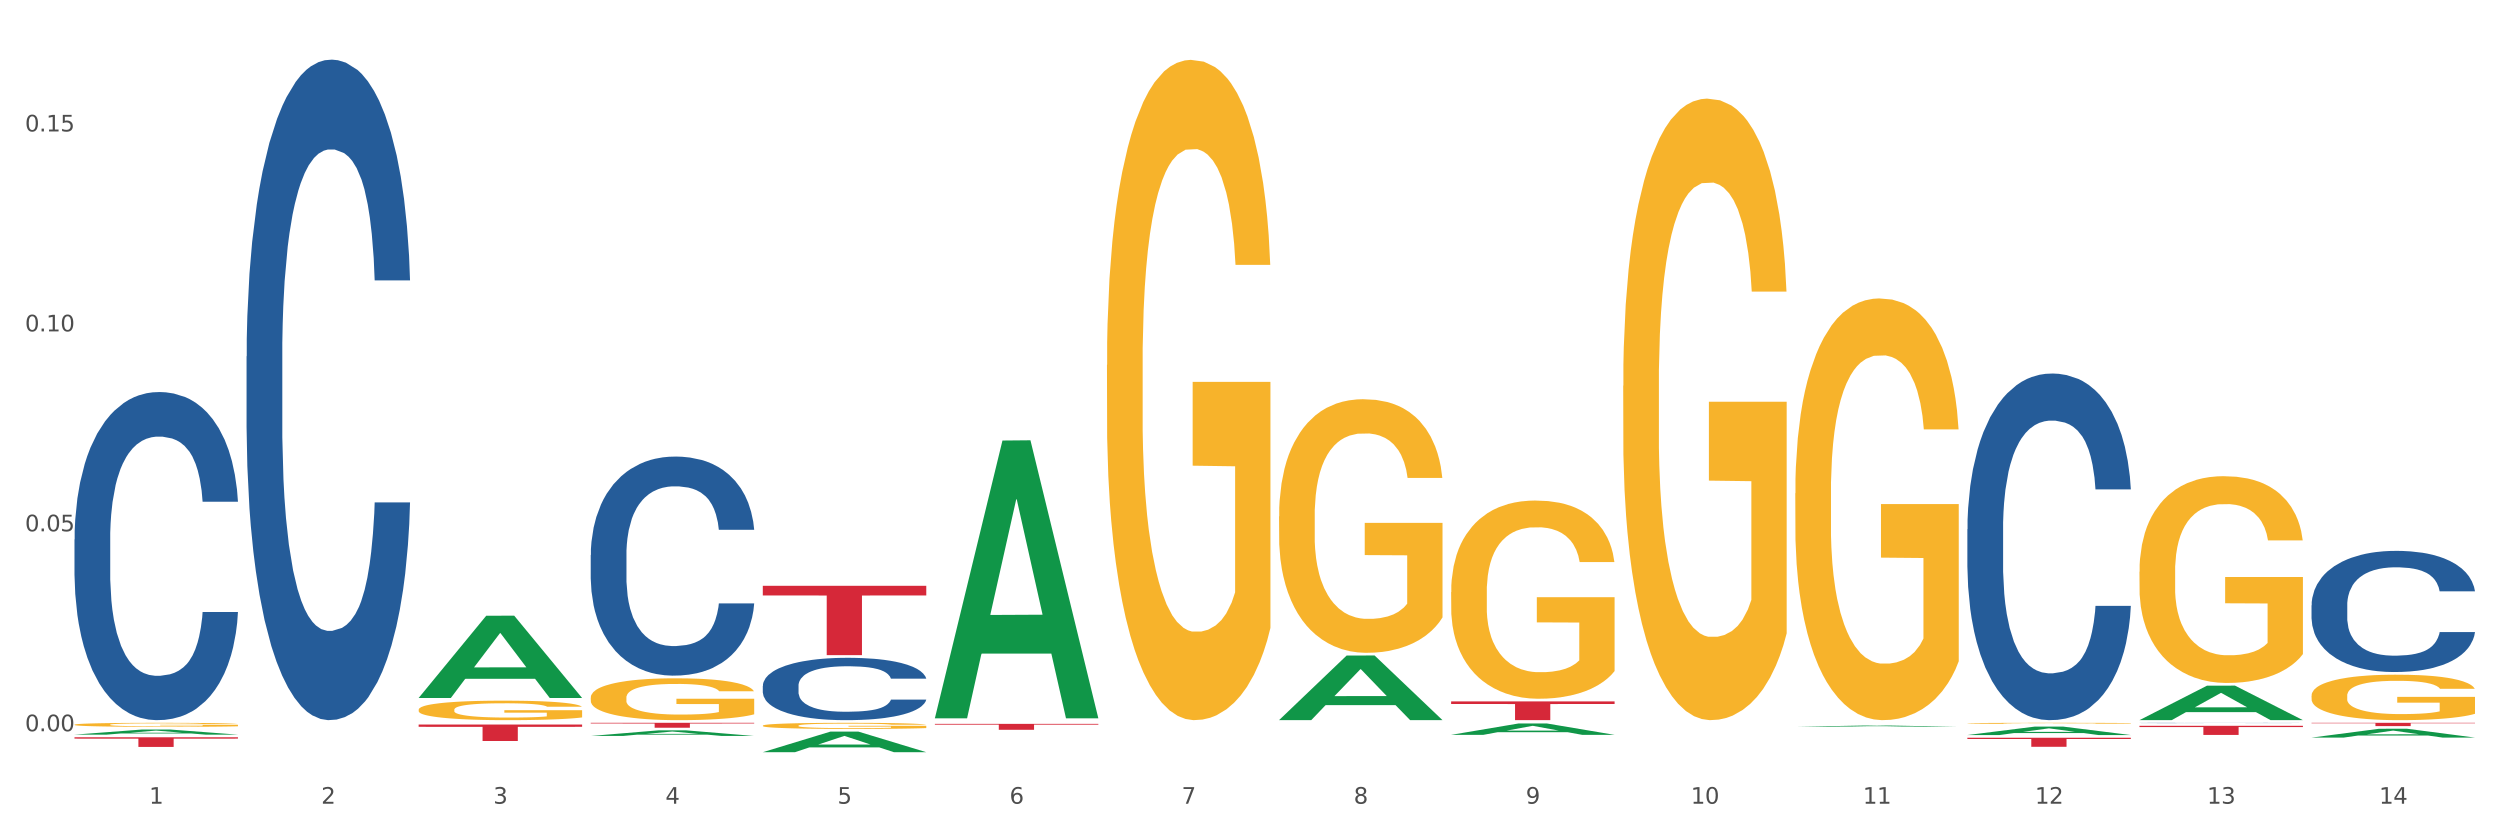 <?xml version="1.0" encoding="utf-8" standalone="no"?>
<!DOCTYPE svg PUBLIC "-//W3C//DTD SVG 1.1//EN"
  "http://www.w3.org/Graphics/SVG/1.1/DTD/svg11.dtd">
<svg xmlns:xlink="http://www.w3.org/1999/xlink" width="1080pt" height="360pt" viewBox="0 0 1080 360" xmlns="http://www.w3.org/2000/svg" version="1.1">
 <rect x="0" y="0" width="1080" height="360" fill="#333333" stroke="none"/>
 <defs>
  <style type="text/css">*{stroke-linejoin: round; stroke-linecap: butt}</style>
 </defs>
 <g id="figure_1">
  <g id="patch_1">
   <path d="M 0 360 
L 1080 360 
L 1080 0 
L 0 0 
z
" style="fill: #ffffff; stroke: #ffffff; stroke-linejoin: miter"/>
  </g>
  <g id="axes_1">
   <g id="matplotlib.axis_1">
    <g id="xtick_1">
     <g id="text_1">
      <!-- 1 -->
      <g style="fill: #4d4d4d" transform="translate(64.432 347.204) scale(0.096 -0.096)">
       <defs>
        <path id="DejaVuSans-31" d="M 794 531 
L 1825 531 
L 1825 4091 
L 703 3866 
L 703 4441 
L 1819 4666 
L 2450 4666 
L 2450 531 
L 3481 531 
L 3481 0 
L 794 0 
L 794 531 
z
" transform="scale(0.016)"/>
       </defs>
       <use xlink:href="#DejaVuSans-31"/>
      </g>
     </g>
    </g>
    <g id="xtick_2">
     <g id="text_2">
      <!-- 2 -->
      <g style="fill: #4d4d4d" transform="translate(138.771 347.204) scale(0.096 -0.096)">
       <defs>
        <path id="DejaVuSans-32" d="M 1228 531 
L 3431 531 
L 3431 0 
L 469 0 
L 469 531 
Q 828 903 1448 1529 
Q 2069 2156 2228 2338 
Q 2531 2678 2651 2914 
Q 2772 3150 2772 3378 
Q 2772 3750 2511 3984 
Q 2250 4219 1831 4219 
Q 1534 4219 1204 4116 
Q 875 4013 500 3803 
L 500 4441 
Q 881 4594 1212 4672 
Q 1544 4750 1819 4750 
Q 2544 4750 2975 4387 
Q 3406 4025 3406 3419 
Q 3406 3131 3298 2873 
Q 3191 2616 2906 2266 
Q 2828 2175 2409 1742 
Q 1991 1309 1228 531 
z
" transform="scale(0.016)"/>
       </defs>
       <use xlink:href="#DejaVuSans-32"/>
      </g>
     </g>
    </g>
    <g id="xtick_3">
     <g id="text_3">
      <!-- 3 -->
      <g style="fill: #4d4d4d" transform="translate(213.109 347.204) scale(0.096 -0.096)">
       <defs>
        <path id="DejaVuSans-33" d="M 2597 2516 
Q 3050 2419 3304 2112 
Q 3559 1806 3559 1356 
Q 3559 666 3084 287 
Q 2609 -91 1734 -91 
Q 1441 -91 1130 -33 
Q 819 25 488 141 
L 488 750 
Q 750 597 1062 519 
Q 1375 441 1716 441 
Q 2309 441 2620 675 
Q 2931 909 2931 1356 
Q 2931 1769 2642 2001 
Q 2353 2234 1838 2234 
L 1294 2234 
L 1294 2753 
L 1863 2753 
Q 2328 2753 2575 2939 
Q 2822 3125 2822 3475 
Q 2822 3834 2567 4026 
Q 2313 4219 1838 4219 
Q 1578 4219 1281 4162 
Q 984 4106 628 3988 
L 628 4550 
Q 988 4650 1302 4700 
Q 1616 4750 1894 4750 
Q 2613 4750 3031 4423 
Q 3450 4097 3450 3541 
Q 3450 3153 3228 2886 
Q 3006 2619 2597 2516 
z
" transform="scale(0.016)"/>
       </defs>
       <use xlink:href="#DejaVuSans-33"/>
      </g>
     </g>
    </g>
    <g id="xtick_4">
     <g id="text_4">
      <!-- 4 -->
      <g style="fill: #4d4d4d" transform="translate(287.448 347.204) scale(0.096 -0.096)">
       <defs>
        <path id="DejaVuSans-34" d="M 2419 4116 
L 825 1625 
L 2419 1625 
L 2419 4116 
z
M 2253 4666 
L 3047 4666 
L 3047 1625 
L 3713 1625 
L 3713 1100 
L 3047 1100 
L 3047 0 
L 2419 0 
L 2419 1100 
L 313 1100 
L 313 1709 
L 2253 4666 
z
" transform="scale(0.016)"/>
       </defs>
       <use xlink:href="#DejaVuSans-34"/>
      </g>
     </g>
    </g>
    <g id="xtick_5">
     <g id="text_5">
      <!-- 5 -->
      <g style="fill: #4d4d4d" transform="translate(361.787 347.204) scale(0.096 -0.096)">
       <defs>
        <path id="DejaVuSans-35" d="M 691 4666 
L 3169 4666 
L 3169 4134 
L 1269 4134 
L 1269 2991 
Q 1406 3038 1543 3061 
Q 1681 3084 1819 3084 
Q 2600 3084 3056 2656 
Q 3513 2228 3513 1497 
Q 3513 744 3044 326 
Q 2575 -91 1722 -91 
Q 1428 -91 1123 -41 
Q 819 9 494 109 
L 494 744 
Q 775 591 1075 516 
Q 1375 441 1709 441 
Q 2250 441 2565 725 
Q 2881 1009 2881 1497 
Q 2881 1984 2565 2268 
Q 2250 2553 1709 2553 
Q 1456 2553 1204 2497 
Q 953 2441 691 2322 
L 691 4666 
z
" transform="scale(0.016)"/>
       </defs>
       <use xlink:href="#DejaVuSans-35"/>
      </g>
     </g>
    </g>
    <g id="xtick_6">
     <g id="text_6">
      <!-- 6 -->
      <g style="fill: #4d4d4d" transform="translate(436.125 347.204) scale(0.096 -0.096)">
       <defs>
        <path id="DejaVuSans-36" d="M 2113 2584 
Q 1688 2584 1439 2293 
Q 1191 2003 1191 1497 
Q 1191 994 1439 701 
Q 1688 409 2113 409 
Q 2538 409 2786 701 
Q 3034 994 3034 1497 
Q 3034 2003 2786 2293 
Q 2538 2584 2113 2584 
z
M 3366 4563 
L 3366 3988 
Q 3128 4100 2886 4159 
Q 2644 4219 2406 4219 
Q 1781 4219 1451 3797 
Q 1122 3375 1075 2522 
Q 1259 2794 1537 2939 
Q 1816 3084 2150 3084 
Q 2853 3084 3261 2657 
Q 3669 2231 3669 1497 
Q 3669 778 3244 343 
Q 2819 -91 2113 -91 
Q 1303 -91 875 529 
Q 447 1150 447 2328 
Q 447 3434 972 4092 
Q 1497 4750 2381 4750 
Q 2619 4750 2861 4703 
Q 3103 4656 3366 4563 
z
" transform="scale(0.016)"/>
       </defs>
       <use xlink:href="#DejaVuSans-36"/>
      </g>
     </g>
    </g>
    <g id="xtick_7">
     <g id="text_7">
      <!-- 7 -->
      <g style="fill: #4d4d4d" transform="translate(510.464 347.204) scale(0.096 -0.096)">
       <defs>
        <path id="DejaVuSans-37" d="M 525 4666 
L 3525 4666 
L 3525 4397 
L 1831 0 
L 1172 0 
L 2766 4134 
L 525 4134 
L 525 4666 
z
" transform="scale(0.016)"/>
       </defs>
       <use xlink:href="#DejaVuSans-37"/>
      </g>
     </g>
    </g>
    <g id="xtick_8">
     <g id="text_8">
      <!-- 8 -->
      <g style="fill: #4d4d4d" transform="translate(584.803 347.204) scale(0.096 -0.096)">
       <defs>
        <path id="DejaVuSans-38" d="M 2034 2216 
Q 1584 2216 1326 1975 
Q 1069 1734 1069 1313 
Q 1069 891 1326 650 
Q 1584 409 2034 409 
Q 2484 409 2743 651 
Q 3003 894 3003 1313 
Q 3003 1734 2745 1975 
Q 2488 2216 2034 2216 
z
M 1403 2484 
Q 997 2584 770 2862 
Q 544 3141 544 3541 
Q 544 4100 942 4425 
Q 1341 4750 2034 4750 
Q 2731 4750 3128 4425 
Q 3525 4100 3525 3541 
Q 3525 3141 3298 2862 
Q 3072 2584 2669 2484 
Q 3125 2378 3379 2068 
Q 3634 1759 3634 1313 
Q 3634 634 3220 271 
Q 2806 -91 2034 -91 
Q 1263 -91 848 271 
Q 434 634 434 1313 
Q 434 1759 690 2068 
Q 947 2378 1403 2484 
z
M 1172 3481 
Q 1172 3119 1398 2916 
Q 1625 2713 2034 2713 
Q 2441 2713 2670 2916 
Q 2900 3119 2900 3481 
Q 2900 3844 2670 4047 
Q 2441 4250 2034 4250 
Q 1625 4250 1398 4047 
Q 1172 3844 1172 3481 
z
" transform="scale(0.016)"/>
       </defs>
       <use xlink:href="#DejaVuSans-38"/>
      </g>
     </g>
    </g>
    <g id="xtick_9">
     <g id="text_9">
      <!-- 9 -->
      <g style="fill: #4d4d4d" transform="translate(659.142 347.204) scale(0.096 -0.096)">
       <defs>
        <path id="DejaVuSans-39" d="M 703 97 
L 703 672 
Q 941 559 1184 500 
Q 1428 441 1663 441 
Q 2288 441 2617 861 
Q 2947 1281 2994 2138 
Q 2813 1869 2534 1725 
Q 2256 1581 1919 1581 
Q 1219 1581 811 2004 
Q 403 2428 403 3163 
Q 403 3881 828 4315 
Q 1253 4750 1959 4750 
Q 2769 4750 3195 4129 
Q 3622 3509 3622 2328 
Q 3622 1225 3098 567 
Q 2575 -91 1691 -91 
Q 1453 -91 1209 -44 
Q 966 3 703 97 
z
M 1959 2075 
Q 2384 2075 2632 2365 
Q 2881 2656 2881 3163 
Q 2881 3666 2632 3958 
Q 2384 4250 1959 4250 
Q 1534 4250 1286 3958 
Q 1038 3666 1038 3163 
Q 1038 2656 1286 2365 
Q 1534 2075 1959 2075 
z
" transform="scale(0.016)"/>
       </defs>
       <use xlink:href="#DejaVuSans-39"/>
      </g>
     </g>
    </g>
    <g id="xtick_10">
     <g id="text_10">
      <!-- 10 -->
      <g style="fill: #4d4d4d" transform="translate(730.426 347.204) scale(0.096 -0.096)">
       <defs>
        <path id="DejaVuSans-30" d="M 2034 4250 
Q 1547 4250 1301 3770 
Q 1056 3291 1056 2328 
Q 1056 1369 1301 889 
Q 1547 409 2034 409 
Q 2525 409 2770 889 
Q 3016 1369 3016 2328 
Q 3016 3291 2770 3770 
Q 2525 4250 2034 4250 
z
M 2034 4750 
Q 2819 4750 3233 4129 
Q 3647 3509 3647 2328 
Q 3647 1150 3233 529 
Q 2819 -91 2034 -91 
Q 1250 -91 836 529 
Q 422 1150 422 2328 
Q 422 3509 836 4129 
Q 1250 4750 2034 4750 
z
" transform="scale(0.016)"/>
       </defs>
       <use xlink:href="#DejaVuSans-31"/>
       <use xlink:href="#DejaVuSans-30" transform="translate(63.623 0)"/>
      </g>
     </g>
    </g>
    <g id="xtick_11">
     <g id="text_11">
      <!-- 11 -->
      <g style="fill: #4d4d4d" transform="translate(804.765 347.204) scale(0.096 -0.096)">
       <use xlink:href="#DejaVuSans-31"/>
       <use xlink:href="#DejaVuSans-31" transform="translate(63.623 0)"/>
      </g>
     </g>
    </g>
    <g id="xtick_12">
     <g id="text_12">
      <!-- 12 -->
      <g style="fill: #4d4d4d" transform="translate(879.104 347.204) scale(0.096 -0.096)">
       <use xlink:href="#DejaVuSans-31"/>
       <use xlink:href="#DejaVuSans-32" transform="translate(63.623 0)"/>
      </g>
     </g>
    </g>
    <g id="xtick_13">
     <g id="text_13">
      <!-- 13 -->
      <g style="fill: #4d4d4d" transform="translate(953.442 347.204) scale(0.096 -0.096)">
       <use xlink:href="#DejaVuSans-31"/>
       <use xlink:href="#DejaVuSans-33" transform="translate(63.623 0)"/>
      </g>
     </g>
    </g>
    <g id="xtick_14">
     <g id="text_14">
      <!-- 14 -->
      <g style="fill: #4d4d4d" transform="translate(1027.781 347.204) scale(0.096 -0.096)">
       <use xlink:href="#DejaVuSans-31"/>
       <use xlink:href="#DejaVuSans-34" transform="translate(63.623 0)"/>
      </g>
     </g>
    </g>
    <g id="xtick_15"/>
    <g id="xtick_16"/>
    <g id="xtick_17"/>
    <g id="xtick_18"/>
    <g id="xtick_19"/>
    <g id="xtick_20"/>
    <g id="xtick_21"/>
    <g id="xtick_22"/>
    <g id="xtick_23"/>
    <g id="xtick_24"/>
    <g id="xtick_25"/>
    <g id="xtick_26"/>
    <g id="xtick_27"/>
   </g>
   <g id="matplotlib.axis_2">
    <g id="ytick_1">
     <g id="text_15">
      <!-- 0.00 -->
      <g style="fill: #4d4d4d" transform="translate(10.8 315.905) scale(0.096 -0.096)">
       <defs>
        <path id="DejaVuSans-2e" d="M 684 794 
L 1344 794 
L 1344 0 
L 684 0 
L 684 794 
z
" transform="scale(0.016)"/>
       </defs>
       <use xlink:href="#DejaVuSans-30"/>
       <use xlink:href="#DejaVuSans-2e" transform="translate(63.623 0)"/>
       <use xlink:href="#DejaVuSans-30" transform="translate(95.41 0)"/>
       <use xlink:href="#DejaVuSans-30" transform="translate(159.033 0)"/>
      </g>
     </g>
    </g>
    <g id="ytick_2">
     <g id="text_16">
      <!-- 0.05 -->
      <g style="fill: #4d4d4d" transform="translate(10.8 229.532) scale(0.096 -0.096)">
       <use xlink:href="#DejaVuSans-30"/>
       <use xlink:href="#DejaVuSans-2e" transform="translate(63.623 0)"/>
       <use xlink:href="#DejaVuSans-30" transform="translate(95.41 0)"/>
       <use xlink:href="#DejaVuSans-35" transform="translate(159.033 0)"/>
      </g>
     </g>
    </g>
    <g id="ytick_3">
     <g id="text_17">
      <!-- 0.10 -->
      <g style="fill: #4d4d4d" transform="translate(10.8 143.16) scale(0.096 -0.096)">
       <use xlink:href="#DejaVuSans-30"/>
       <use xlink:href="#DejaVuSans-2e" transform="translate(63.623 0)"/>
       <use xlink:href="#DejaVuSans-31" transform="translate(95.41 0)"/>
       <use xlink:href="#DejaVuSans-30" transform="translate(159.033 0)"/>
      </g>
     </g>
    </g>
    <g id="ytick_4">
     <g id="text_18">
      <!-- 0.15 -->
      <g style="fill: #4d4d4d" transform="translate(10.8 56.788) scale(0.096 -0.096)">
       <use xlink:href="#DejaVuSans-30"/>
       <use xlink:href="#DejaVuSans-2e" transform="translate(63.623 0)"/>
       <use xlink:href="#DejaVuSans-31" transform="translate(95.41 0)"/>
       <use xlink:href="#DejaVuSans-35" transform="translate(159.033 0)"/>
      </g>
     </g>
    </g>
    <g id="ytick_5"/>
    <g id="ytick_6"/>
    <g id="ytick_7"/>
   </g>
   <g id="PolyCollection_1">
    <path d="M 32.175 317.362 
L 32.248 317.36 
L 61.37 315.152 
L 73.456 315.149 
L 102.797 317.367 
L 88.818 317.367 
L 82.484 316.85 
L 52.415 316.85 
L 52.197 316.859 
L 46.081 317.367 
L 32.175 317.367 
L 32.175 317.362 
L 56.201 316.542 
L 78.698 316.54 
L 67.559 315.622 
L 67.413 315.618 
L 67.267 315.624 
L 56.128 316.54 
L 56.201 316.542 
L 32.175 317.362 
z
" clip-path="url(#p8a2b828018)" style="fill: #109648"/>
    <path d="M 849.901 318.687 
L 920.523 318.687 
L 920.523 319.234 
L 892.742 319.238 
L 892.742 322.627 
L 877.514 322.627 
L 877.514 319.238 
L 849.901 319.234 
L 849.901 318.69 
L 849.901 318.687 
z
" clip-path="url(#p8a2b828018)" style="fill: #d62839"/>
    <path d="M 626.885 303.01 
L 697.506 303.01 
L 697.506 304.136 
L 669.726 304.143 
L 669.726 311.111 
L 654.497 311.111 
L 654.497 304.143 
L 626.885 304.136 
L 626.885 303.018 
L 626.885 303.01 
z
" clip-path="url(#p8a2b828018)" style="fill: #d62839"/>
    <path d="M 403.869 312.706 
L 474.49 312.706 
L 474.49 313.065 
L 446.71 313.067 
L 446.71 315.284 
L 431.481 315.284 
L 431.481 313.067 
L 403.869 313.065 
L 403.869 312.709 
L 403.869 312.706 
z
" clip-path="url(#p8a2b828018)" style="fill: #d62839"/>
    <path d="M 329.53 253.068 
L 400.152 253.068 
L 400.152 257.232 
L 372.371 257.26 
L 372.371 283.027 
L 357.143 283.027 
L 357.143 257.26 
L 329.53 257.232 
L 329.53 253.096 
L 329.53 253.068 
z
" clip-path="url(#p8a2b828018)" style="fill: #d62839"/>
    <path d="M 255.191 312.257 
L 325.813 312.257 
L 325.813 312.551 
L 298.033 312.553 
L 298.033 314.368 
L 282.804 314.368 
L 282.804 312.553 
L 255.191 312.551 
L 255.191 312.259 
L 255.191 312.257 
z
" clip-path="url(#p8a2b828018)" style="fill: #d62839"/>
    <path d="M 180.852 306.579 
L 180.936 306.571 
L 180.936 306.294 
L 181.103 306.055 
L 181.936 305.478 
L 183.187 305.001 
L 184.104 304.747 
L 185.021 304.539 
L 186.105 304.331 
L 187.439 304.116 
L 189.857 303.8 
L 191.358 303.639 
L 193.192 303.469 
L 196.528 303.223 
L 198.946 303.085 
L 201.447 302.969 
L 205.533 302.831 
L 208.201 302.769 
L 211.036 302.723 
L 214.454 302.692 
L 217.039 302.684 
L 222.709 302.708 
L 227.545 302.777 
L 229.879 302.831 
L 232.881 302.923 
L 234.465 302.985 
L 237.05 303.108 
L 239.718 303.269 
L 241.552 303.408 
L 244.304 303.67 
L 246.388 303.931 
L 248.306 304.254 
L 249.306 304.478 
L 250.057 304.685 
L 250.724 304.924 
L 251.391 305.301 
L 236.383 305.301 
L 235.799 305.032 
L 234.882 304.778 
L 233.548 304.531 
L 232.38 304.378 
L 230.379 304.185 
L 228.545 304.062 
L 226.627 303.97 
L 224.293 303.893 
L 222.458 303.854 
L 219.874 303.823 
L 214.788 303.831 
L 211.369 303.893 
L 209.034 303.97 
L 207.534 304.039 
L 206.2 304.116 
L 204.699 304.224 
L 202.948 304.385 
L 201.697 304.531 
L 200.446 304.716 
L 199.446 304.901 
L 198.529 305.116 
L 197.778 305.347 
L 197.195 305.586 
L 196.694 305.878 
L 196.277 306.363 
L 196.277 307.417 
L 196.444 307.656 
L 196.861 307.971 
L 197.361 308.21 
L 198.195 308.495 
L 198.946 308.687 
L 200.363 308.964 
L 201.947 309.195 
L 203.198 309.341 
L 204.449 309.464 
L 206.616 309.634 
L 209.034 309.772 
L 211.119 309.857 
L 213.954 309.934 
L 215.871 309.965 
L 217.539 309.98 
L 221.625 309.98 
L 224.543 309.957 
L 227.795 309.903 
L 230.296 309.834 
L 232.38 309.749 
L 234.715 309.611 
L 236.216 309.48 
L 236.216 307.871 
L 217.873 307.864 
L 217.873 306.794 
L 251.474 306.794 
L 251.474 309.934 
L 250.057 310.095 
L 248.473 310.242 
L 246.805 310.373 
L 244.304 310.534 
L 241.302 310.688 
L 238.634 310.796 
L 235.799 310.888 
L 232.464 310.973 
L 228.128 311.05 
L 225.46 311.081 
L 222.125 311.104 
L 218.206 311.111 
L 214.788 311.096 
L 211.452 311.057 
L 207.951 310.988 
L 204.532 310.888 
L 201.947 310.788 
L 199.362 310.665 
L 196.611 310.503 
L 194.443 310.349 
L 192.776 310.211 
L 190.941 310.034 
L 188.94 309.803 
L 187.439 309.595 
L 186.105 309.38 
L 184.688 309.103 
L 183.687 308.864 
L 182.687 308.564 
L 182.103 308.341 
L 181.436 307.995 
L 180.936 307.51 
L 180.852 306.579 
z
" clip-path="url(#p8a2b828018)" style="fill: #f7b32b"/>
    <path d="M 32.175 318.513 
L 102.797 318.513 
L 102.797 319.09 
L 75.017 319.094 
L 75.017 322.668 
L 59.788 322.668 
L 59.788 319.094 
L 32.175 319.09 
L 32.175 318.516 
L 32.175 318.513 
z
" clip-path="url(#p8a2b828018)" style="fill: #d62839"/>
    <path d="M 32.175 233.049 
L 32.258 232.92 
L 32.258 229.295 
L 32.509 224.375 
L 33.427 215.314 
L 34.596 208.452 
L 36.599 200.426 
L 37.684 197.06 
L 39.104 193.306 
L 42.025 187.221 
L 45.364 182.043 
L 47.702 179.195 
L 49.455 177.383 
L 53.378 174.146 
L 55.632 172.722 
L 57.969 171.557 
L 59.973 170.78 
L 63.312 169.874 
L 65.983 169.486 
L 69.072 169.356 
L 71.66 169.486 
L 75.082 170.004 
L 80.091 171.557 
L 82.011 172.463 
L 84.599 174.017 
L 87.27 176.088 
L 89.44 178.159 
L 91.945 181.137 
L 94.533 185.021 
L 97.037 189.94 
L 98.79 194.471 
L 100.209 199.261 
L 101.461 205.086 
L 102.379 211.43 
L 102.797 216.738 
L 87.52 216.738 
L 87.103 211.948 
L 86.268 206.769 
L 85.434 203.274 
L 84.515 200.426 
L 83.096 197.19 
L 81.844 195.118 
L 79.757 192.659 
L 77.837 191.105 
L 76.251 190.199 
L 74.331 189.422 
L 70.241 188.645 
L 67.319 188.645 
L 65.482 188.904 
L 63.229 189.552 
L 61.309 190.458 
L 59.055 192.011 
L 57.302 193.694 
L 55.549 195.895 
L 54.547 197.449 
L 53.044 200.297 
L 52.043 202.627 
L 50.707 206.64 
L 49.956 209.488 
L 48.62 216.867 
L 48.036 222.304 
L 47.785 226.058 
L 47.618 230.201 
L 47.618 250.396 
L 48.119 259.458 
L 48.537 263.342 
L 49.204 267.743 
L 50.457 273.439 
L 52.293 279.006 
L 54.213 283.019 
L 55.799 285.479 
L 57.302 287.291 
L 58.804 288.715 
L 60.641 290.01 
L 62.143 290.787 
L 64.397 291.563 
L 67.069 291.952 
L 69.155 291.952 
L 73.413 291.304 
L 75.333 290.657 
L 77.169 289.751 
L 79.173 288.327 
L 80.759 286.774 
L 81.677 285.608 
L 83.18 283.149 
L 84.348 280.56 
L 85.35 277.582 
L 86.018 274.993 
L 86.769 271.109 
L 87.353 266.708 
L 87.52 264.378 
L 102.797 264.378 
L 102.463 269.038 
L 101.879 273.569 
L 100.71 279.653 
L 99.792 283.149 
L 98.372 287.421 
L 96.87 291.046 
L 94.783 295.059 
L 92.863 298.036 
L 90.86 300.625 
L 88.689 302.956 
L 84.766 306.192 
L 83.347 307.098 
L 80.341 308.652 
L 78.004 309.558 
L 74.581 310.464 
L 71.075 310.982 
L 67.402 311.111 
L 64.147 310.852 
L 60.557 310.076 
L 58.303 309.299 
L 55.799 308.134 
L 52.877 306.321 
L 50.123 304.121 
L 47.535 301.532 
L 45.114 298.554 
L 42.86 295.188 
L 39.938 289.622 
L 37.768 284.184 
L 36.182 279.136 
L 35.097 274.864 
L 34.011 269.426 
L 33.427 265.672 
L 32.509 256.61 
L 32.175 248.195 
L 32.175 233.049 
z
" clip-path="url(#p8a2b828018)" style="fill: #255c99"/>
    <path d="M 106.514 153.972 
L 106.597 153.712 
L 106.597 146.415 
L 106.848 136.512 
L 107.766 118.271 
L 108.935 104.459 
L 110.938 88.302 
L 112.023 81.527 
L 113.442 73.97 
L 116.364 61.722 
L 119.703 51.298 
L 122.04 45.565 
L 123.794 41.916 
L 127.717 35.402 
L 129.971 32.535 
L 132.308 30.19 
L 134.312 28.626 
L 137.651 26.802 
L 140.322 26.02 
L 143.411 25.759 
L 145.998 26.02 
L 149.421 27.062 
L 154.43 30.19 
L 156.35 32.014 
L 158.937 35.141 
L 161.609 39.31 
L 163.779 43.48 
L 166.283 49.474 
L 168.871 57.292 
L 171.376 67.194 
L 173.129 76.315 
L 174.548 85.957 
L 175.8 97.684 
L 176.718 110.453 
L 177.135 121.137 
L 161.859 121.137 
L 161.442 111.495 
L 160.607 101.072 
L 159.772 94.035 
L 158.854 88.302 
L 157.435 81.787 
L 156.183 77.618 
L 154.096 72.667 
L 152.176 69.54 
L 150.59 67.715 
L 148.67 66.152 
L 144.579 64.588 
L 141.658 64.588 
L 139.821 65.109 
L 137.567 66.412 
L 135.647 68.237 
L 133.393 71.364 
L 131.64 74.751 
L 129.887 79.182 
L 128.886 82.309 
L 127.383 88.042 
L 126.381 92.732 
L 125.046 100.811 
L 124.294 106.544 
L 122.959 121.398 
L 122.374 132.343 
L 122.124 139.9 
L 121.957 148.239 
L 121.957 188.892 
L 122.458 207.134 
L 122.875 214.952 
L 123.543 223.812 
L 124.795 235.278 
L 126.632 246.484 
L 128.552 254.562 
L 130.138 259.513 
L 131.64 263.162 
L 133.143 266.028 
L 134.979 268.634 
L 136.482 270.198 
L 138.736 271.761 
L 141.407 272.543 
L 143.494 272.543 
L 147.751 271.24 
L 149.671 269.937 
L 151.508 268.113 
L 153.511 265.247 
L 155.097 262.119 
L 156.016 259.774 
L 157.518 254.823 
L 158.687 249.611 
L 159.689 243.617 
L 160.357 238.405 
L 161.108 230.587 
L 161.692 221.727 
L 161.859 217.036 
L 177.135 217.036 
L 176.802 226.418 
L 176.217 235.539 
L 175.049 247.787 
L 174.13 254.823 
L 172.711 263.422 
L 171.209 270.719 
L 169.122 278.798 
L 167.202 284.791 
L 165.198 290.003 
L 163.028 294.694 
L 159.104 301.209 
L 157.685 303.033 
L 154.68 306.16 
L 152.343 307.984 
L 148.92 309.808 
L 145.414 310.851 
L 141.741 311.111 
L 138.486 310.59 
L 134.896 309.027 
L 132.642 307.463 
L 130.138 305.118 
L 127.216 301.469 
L 124.461 297.039 
L 121.874 291.827 
L 119.453 285.834 
L 117.199 279.058 
L 114.277 267.853 
L 112.107 256.908 
L 110.521 246.744 
L 109.435 238.145 
L 108.35 227.2 
L 107.766 219.642 
L 106.848 201.401 
L 106.514 184.462 
L 106.514 153.972 
z
" clip-path="url(#p8a2b828018)" style="fill: #255c99"/>
    <path d="M 255.191 239.759 
L 255.275 239.672 
L 255.275 237.252 
L 255.525 233.968 
L 256.443 227.917 
L 257.612 223.336 
L 259.615 217.977 
L 260.701 215.73 
L 262.12 213.223 
L 265.041 209.16 
L 268.381 205.703 
L 270.718 203.801 
L 272.471 202.591 
L 276.394 200.43 
L 278.648 199.48 
L 280.986 198.702 
L 282.989 198.183 
L 286.328 197.578 
L 288.999 197.319 
L 292.088 197.232 
L 294.676 197.319 
L 298.098 197.664 
L 303.107 198.702 
L 305.027 199.307 
L 307.615 200.344 
L 310.286 201.727 
L 312.457 203.11 
L 314.961 205.098 
L 317.549 207.691 
L 320.053 210.976 
L 321.806 214.001 
L 323.225 217.199 
L 324.477 221.089 
L 325.396 225.324 
L 325.813 228.868 
L 310.537 228.868 
L 310.119 225.67 
L 309.284 222.212 
L 308.45 219.878 
L 307.531 217.977 
L 306.112 215.816 
L 304.86 214.433 
L 302.773 212.791 
L 300.853 211.754 
L 299.267 211.148 
L 297.347 210.63 
L 293.257 210.111 
L 290.335 210.111 
L 288.499 210.284 
L 286.245 210.716 
L 284.325 211.321 
L 282.071 212.359 
L 280.318 213.482 
L 278.565 214.952 
L 277.563 215.989 
L 276.06 217.89 
L 275.059 219.446 
L 273.723 222.126 
L 272.972 224.027 
L 271.636 228.954 
L 271.052 232.585 
L 270.801 235.091 
L 270.634 237.857 
L 270.634 251.341 
L 271.135 257.392 
L 271.553 259.985 
L 272.22 262.924 
L 273.473 266.727 
L 275.309 270.443 
L 277.229 273.123 
L 278.815 274.765 
L 280.318 275.975 
L 281.82 276.926 
L 283.657 277.791 
L 285.159 278.309 
L 287.413 278.828 
L 290.085 279.087 
L 292.172 279.087 
L 296.429 278.655 
L 298.349 278.223 
L 300.185 277.618 
L 302.189 276.667 
L 303.775 275.63 
L 304.693 274.852 
L 306.196 273.209 
L 307.364 271.481 
L 308.366 269.493 
L 309.034 267.764 
L 309.785 265.171 
L 310.37 262.232 
L 310.537 260.676 
L 325.813 260.676 
L 325.479 263.788 
L 324.895 266.813 
L 323.726 270.876 
L 322.808 273.209 
L 321.389 276.062 
L 319.886 278.482 
L 317.799 281.162 
L 315.879 283.15 
L 313.876 284.878 
L 311.705 286.434 
L 307.782 288.595 
L 306.363 289.2 
L 303.358 290.237 
L 301.02 290.842 
L 297.598 291.447 
L 294.092 291.793 
L 290.419 291.88 
L 287.163 291.707 
L 283.573 291.188 
L 281.32 290.669 
L 278.815 289.892 
L 275.893 288.681 
L 273.139 287.212 
L 270.551 285.483 
L 268.13 283.495 
L 265.876 281.248 
L 262.955 277.531 
L 260.784 273.901 
L 259.198 270.53 
L 258.113 267.678 
L 257.028 264.047 
L 256.443 261.541 
L 255.525 255.49 
L 255.191 249.872 
L 255.191 239.759 
z
" clip-path="url(#p8a2b828018)" style="fill: #255c99"/>
    <path d="M 329.53 296.277 
L 329.613 296.252 
L 329.613 295.563 
L 329.864 294.628 
L 330.782 292.906 
L 331.951 291.602 
L 333.954 290.077 
L 335.039 289.437 
L 336.458 288.724 
L 339.38 287.568 
L 342.719 286.583 
L 345.057 286.042 
L 346.81 285.698 
L 350.733 285.083 
L 352.987 284.812 
L 355.324 284.591 
L 357.328 284.443 
L 360.667 284.271 
L 363.338 284.197 
L 366.427 284.173 
L 369.015 284.197 
L 372.437 284.296 
L 377.446 284.591 
L 379.366 284.763 
L 381.954 285.058 
L 384.625 285.452 
L 386.795 285.845 
L 389.3 286.411 
L 391.887 287.149 
L 394.392 288.084 
L 396.145 288.945 
L 397.564 289.855 
L 398.816 290.963 
L 399.734 292.168 
L 400.152 293.177 
L 384.875 293.177 
L 384.458 292.266 
L 383.623 291.282 
L 382.788 290.618 
L 381.87 290.077 
L 380.451 289.462 
L 379.199 289.068 
L 377.112 288.601 
L 375.192 288.306 
L 373.606 288.133 
L 371.686 287.986 
L 367.595 287.838 
L 364.674 287.838 
L 362.837 287.887 
L 360.583 288.01 
L 358.663 288.183 
L 356.41 288.478 
L 354.656 288.798 
L 352.903 289.216 
L 351.902 289.511 
L 350.399 290.052 
L 349.397 290.495 
L 348.062 291.258 
L 347.31 291.799 
L 345.975 293.201 
L 345.391 294.235 
L 345.14 294.948 
L 344.973 295.735 
L 344.973 299.573 
L 345.474 301.295 
L 345.891 302.033 
L 346.559 302.87 
L 347.811 303.952 
L 349.648 305.01 
L 351.568 305.773 
L 353.154 306.24 
L 354.656 306.585 
L 356.159 306.855 
L 357.996 307.101 
L 359.498 307.249 
L 361.752 307.396 
L 364.423 307.47 
L 366.51 307.47 
L 370.768 307.347 
L 372.688 307.224 
L 374.524 307.052 
L 376.528 306.781 
L 378.114 306.486 
L 379.032 306.265 
L 380.534 305.797 
L 381.703 305.305 
L 382.705 304.74 
L 383.373 304.247 
L 384.124 303.509 
L 384.708 302.673 
L 384.875 302.23 
L 400.152 302.23 
L 399.818 303.116 
L 399.233 303.977 
L 398.065 305.133 
L 397.146 305.797 
L 395.727 306.609 
L 394.225 307.298 
L 392.138 308.061 
L 390.218 308.627 
L 388.214 309.119 
L 386.044 309.561 
L 382.121 310.176 
L 380.701 310.349 
L 377.696 310.644 
L 375.359 310.816 
L 371.936 310.988 
L 368.43 311.087 
L 364.757 311.111 
L 361.502 311.062 
L 357.912 310.915 
L 355.658 310.767 
L 353.154 310.545 
L 350.232 310.201 
L 347.477 309.783 
L 344.89 309.291 
L 342.469 308.725 
L 340.215 308.085 
L 337.293 307.027 
L 335.123 305.994 
L 333.537 305.035 
L 332.452 304.223 
L 331.366 303.19 
L 330.782 302.476 
L 329.864 300.754 
L 329.53 299.155 
L 329.53 296.277 
z
" clip-path="url(#p8a2b828018)" style="fill: #255c99"/>
    <path d="M 924.24 313.548 
L 994.861 313.548 
L 994.861 314.094 
L 967.081 314.098 
L 967.081 317.48 
L 951.852 317.48 
L 951.852 314.098 
L 924.24 314.094 
L 924.24 313.552 
L 924.24 313.548 
z
" clip-path="url(#p8a2b828018)" style="fill: #d62839"/>
    <path d="M 849.901 228.645 
L 849.984 228.508 
L 849.984 224.679 
L 850.235 219.482 
L 851.153 209.909 
L 852.322 202.66 
L 854.325 194.181 
L 855.41 190.625 
L 856.829 186.659 
L 859.751 180.232 
L 863.09 174.761 
L 865.428 171.752 
L 867.181 169.838 
L 871.104 166.419 
L 873.358 164.914 
L 875.695 163.684 
L 877.699 162.863 
L 881.038 161.906 
L 883.709 161.495 
L 886.798 161.359 
L 889.386 161.495 
L 892.808 162.042 
L 897.817 163.684 
L 899.737 164.641 
L 902.325 166.282 
L 904.996 168.47 
L 907.166 170.658 
L 909.671 173.804 
L 912.258 177.907 
L 914.763 183.104 
L 916.516 187.89 
L 917.935 192.95 
L 919.187 199.105 
L 920.105 205.806 
L 920.523 211.413 
L 905.246 211.413 
L 904.829 206.353 
L 903.994 200.882 
L 903.159 197.19 
L 902.241 194.181 
L 900.822 190.762 
L 899.57 188.574 
L 897.483 185.976 
L 895.563 184.334 
L 893.977 183.377 
L 892.057 182.557 
L 887.966 181.736 
L 885.045 181.736 
L 883.208 182.01 
L 880.954 182.693 
L 879.034 183.651 
L 876.78 185.292 
L 875.027 187.07 
L 873.274 189.395 
L 872.273 191.036 
L 870.77 194.044 
L 869.768 196.506 
L 868.433 200.746 
L 867.681 203.754 
L 866.346 211.55 
L 865.761 217.294 
L 865.511 221.26 
L 865.344 225.636 
L 865.344 246.971 
L 865.845 256.544 
L 866.262 260.647 
L 866.93 265.297 
L 868.182 271.314 
L 870.019 277.195 
L 871.939 281.434 
L 873.525 284.033 
L 875.027 285.947 
L 876.53 287.452 
L 878.367 288.819 
L 879.869 289.64 
L 882.123 290.461 
L 884.794 290.871 
L 886.881 290.871 
L 891.139 290.187 
L 893.059 289.503 
L 894.895 288.546 
L 896.899 287.041 
L 898.485 285.4 
L 899.403 284.17 
L 900.905 281.571 
L 902.074 278.836 
L 903.076 275.69 
L 903.744 272.955 
L 904.495 268.852 
L 905.079 264.203 
L 905.246 261.741 
L 920.523 261.741 
L 920.189 266.664 
L 919.604 271.451 
L 918.436 277.879 
L 917.517 281.571 
L 916.098 286.084 
L 914.596 289.913 
L 912.509 294.153 
L 910.589 297.299 
L 908.585 300.034 
L 906.415 302.495 
L 902.491 305.914 
L 901.072 306.872 
L 898.067 308.513 
L 895.73 309.47 
L 892.307 310.428 
L 888.801 310.975 
L 885.128 311.111 
L 881.873 310.838 
L 878.283 310.017 
L 876.029 309.197 
L 873.525 307.966 
L 870.603 306.051 
L 867.848 303.726 
L 865.261 300.991 
L 862.84 297.846 
L 860.586 294.29 
L 857.664 288.409 
L 855.494 282.665 
L 853.908 277.332 
L 852.823 272.818 
L 851.737 267.074 
L 851.153 263.108 
L 850.235 253.535 
L 849.901 244.646 
L 849.901 228.645 
z
" clip-path="url(#p8a2b828018)" style="fill: #255c99"/>
    <path d="M 998.578 261.493 
L 998.662 261.445 
L 998.662 260.106 
L 998.912 258.29 
L 999.83 254.943 
L 1000.999 252.41 
L 1003.003 249.446 
L 1004.088 248.203 
L 1005.507 246.816 
L 1008.429 244.569 
L 1011.768 242.657 
L 1014.105 241.605 
L 1015.858 240.936 
L 1019.781 239.741 
L 1022.035 239.215 
L 1024.373 238.785 
L 1026.376 238.498 
L 1029.715 238.163 
L 1032.387 238.02 
L 1035.475 237.972 
L 1038.063 238.02 
L 1041.486 238.211 
L 1046.494 238.785 
L 1048.414 239.119 
L 1051.002 239.693 
L 1053.673 240.458 
L 1055.844 241.223 
L 1058.348 242.322 
L 1060.936 243.757 
L 1063.44 245.573 
L 1065.193 247.246 
L 1066.612 249.015 
L 1067.864 251.167 
L 1068.783 253.509 
L 1069.2 255.469 
L 1053.924 255.469 
L 1053.506 253.7 
L 1052.671 251.788 
L 1051.837 250.497 
L 1050.918 249.446 
L 1049.499 248.25 
L 1048.247 247.486 
L 1046.16 246.577 
L 1044.24 246.004 
L 1042.654 245.669 
L 1040.734 245.382 
L 1036.644 245.095 
L 1033.722 245.095 
L 1031.886 245.191 
L 1029.632 245.43 
L 1027.712 245.764 
L 1025.458 246.338 
L 1023.705 246.96 
L 1021.952 247.772 
L 1020.95 248.346 
L 1019.448 249.398 
L 1018.446 250.258 
L 1017.11 251.74 
L 1016.359 252.792 
L 1015.023 255.517 
L 1014.439 257.525 
L 1014.188 258.911 
L 1014.022 260.441 
L 1014.022 267.899 
L 1014.522 271.245 
L 1014.94 272.679 
L 1015.608 274.305 
L 1016.86 276.408 
L 1018.696 278.464 
L 1020.616 279.946 
L 1022.202 280.854 
L 1023.705 281.524 
L 1025.207 282.05 
L 1027.044 282.528 
L 1028.547 282.814 
L 1030.8 283.101 
L 1033.472 283.245 
L 1035.559 283.245 
L 1039.816 283.006 
L 1041.736 282.767 
L 1043.572 282.432 
L 1045.576 281.906 
L 1047.162 281.332 
L 1048.08 280.902 
L 1049.583 279.994 
L 1050.752 279.038 
L 1051.753 277.938 
L 1052.421 276.982 
L 1053.172 275.548 
L 1053.757 273.922 
L 1053.924 273.062 
L 1069.2 273.062 
L 1068.866 274.783 
L 1068.282 276.456 
L 1067.113 278.703 
L 1066.195 279.994 
L 1064.776 281.571 
L 1063.273 282.91 
L 1061.186 284.392 
L 1059.266 285.492 
L 1057.263 286.448 
L 1055.092 287.308 
L 1051.169 288.503 
L 1049.75 288.838 
L 1046.745 289.412 
L 1044.407 289.746 
L 1040.985 290.081 
L 1037.479 290.272 
L 1033.806 290.32 
L 1030.55 290.224 
L 1026.96 289.938 
L 1024.707 289.651 
L 1022.202 289.22 
L 1019.281 288.551 
L 1016.526 287.738 
L 1013.938 286.782 
L 1011.517 285.683 
L 1009.263 284.44 
L 1006.342 282.384 
L 1004.171 280.376 
L 1002.585 278.512 
L 1001.5 276.934 
L 1000.415 274.926 
L 999.83 273.54 
L 998.912 270.194 
L 998.578 267.086 
L 998.578 261.493 
z
" clip-path="url(#p8a2b828018)" style="fill: #255c99"/>
    <path d="M 998.578 300.544 
L 998.662 300.526 
L 998.662 299.88 
L 998.828 299.324 
L 999.662 297.979 
L 1000.913 296.866 
L 1001.83 296.274 
L 1002.747 295.79 
L 1003.831 295.305 
L 1005.165 294.803 
L 1007.583 294.067 
L 1009.084 293.691 
L 1010.918 293.296 
L 1014.253 292.722 
L 1016.671 292.399 
L 1019.173 292.13 
L 1023.258 291.807 
L 1025.926 291.663 
L 1028.761 291.556 
L 1032.18 291.484 
L 1034.765 291.466 
L 1040.434 291.52 
L 1045.27 291.681 
L 1047.605 291.807 
L 1050.607 292.022 
L 1052.191 292.166 
L 1054.775 292.453 
L 1057.444 292.83 
L 1059.278 293.152 
L 1062.029 293.762 
L 1064.114 294.372 
L 1066.032 295.126 
L 1067.032 295.646 
L 1067.783 296.131 
L 1068.45 296.687 
L 1069.117 297.566 
L 1054.108 297.566 
L 1053.525 296.938 
L 1052.608 296.346 
L 1051.274 295.772 
L 1050.106 295.413 
L 1048.105 294.964 
L 1046.271 294.677 
L 1044.353 294.462 
L 1042.019 294.283 
L 1040.184 294.193 
L 1037.599 294.121 
L 1032.513 294.139 
L 1029.095 294.283 
L 1026.76 294.462 
L 1025.259 294.624 
L 1023.925 294.803 
L 1022.425 295.054 
L 1020.674 295.431 
L 1019.423 295.772 
L 1018.172 296.202 
L 1017.172 296.633 
L 1016.255 297.135 
L 1015.504 297.674 
L 1014.92 298.23 
L 1014.42 298.912 
L 1014.003 300.042 
L 1014.003 302.5 
L 1014.17 303.056 
L 1014.587 303.791 
L 1015.087 304.348 
L 1015.921 305.011 
L 1016.671 305.46 
L 1018.089 306.106 
L 1019.673 306.644 
L 1020.924 306.985 
L 1022.174 307.272 
L 1024.342 307.667 
L 1026.76 307.99 
L 1028.845 308.187 
L 1031.68 308.366 
L 1033.597 308.438 
L 1035.265 308.474 
L 1039.35 308.474 
L 1042.269 308.42 
L 1045.52 308.295 
L 1048.022 308.133 
L 1050.106 307.936 
L 1052.441 307.613 
L 1053.942 307.308 
L 1053.942 303.558 
L 1035.598 303.54 
L 1035.598 301.046 
L 1069.2 301.046 
L 1069.2 308.366 
L 1067.783 308.743 
L 1066.198 309.084 
L 1064.531 309.389 
L 1062.029 309.766 
L 1059.028 310.125 
L 1056.36 310.376 
L 1053.525 310.591 
L 1050.19 310.788 
L 1045.854 310.968 
L 1043.186 311.04 
L 1039.851 311.093 
L 1035.932 311.111 
L 1032.513 311.075 
L 1029.178 310.986 
L 1025.676 310.824 
L 1022.258 310.591 
L 1019.673 310.358 
L 1017.088 310.071 
L 1014.337 309.694 
L 1012.169 309.335 
L 1010.501 309.012 
L 1008.667 308.6 
L 1006.666 308.061 
L 1005.165 307.577 
L 1003.831 307.075 
L 1002.414 306.429 
L 1001.413 305.873 
L 1000.413 305.173 
L 999.829 304.653 
L 999.162 303.845 
L 998.662 302.715 
L 998.578 300.544 
z
" clip-path="url(#p8a2b828018)" style="fill: #f7b32b"/>
    <path d="M 924.24 246.992 
L 924.323 246.91 
L 924.323 243.973 
L 924.49 241.444 
L 925.323 235.325 
L 926.574 230.267 
L 927.491 227.574 
L 928.408 225.372 
L 929.492 223.169 
L 930.826 220.884 
L 933.244 217.539 
L 934.745 215.826 
L 936.58 214.031 
L 939.915 211.42 
L 942.333 209.952 
L 944.834 208.728 
L 948.92 207.26 
L 951.588 206.607 
L 954.423 206.117 
L 957.841 205.791 
L 960.426 205.709 
L 966.096 205.954 
L 970.932 206.689 
L 973.266 207.26 
L 976.268 208.239 
L 977.852 208.891 
L 980.437 210.197 
L 983.105 211.91 
L 984.939 213.378 
L 987.691 216.152 
L 989.775 218.926 
L 991.693 222.353 
L 992.693 224.719 
L 993.444 226.922 
L 994.111 229.451 
L 994.778 233.448 
L 979.77 233.448 
L 979.186 230.593 
L 978.269 227.901 
L 976.935 225.29 
L 975.768 223.658 
L 973.766 221.619 
L 971.932 220.313 
L 970.014 219.334 
L 967.68 218.518 
L 965.845 218.11 
L 963.261 217.784 
L 958.175 217.866 
L 954.756 218.518 
L 952.422 219.334 
L 950.921 220.068 
L 949.587 220.884 
L 948.086 222.027 
L 946.335 223.74 
L 945.084 225.29 
L 943.834 227.248 
L 942.833 229.206 
L 941.916 231.49 
L 941.165 233.938 
L 940.582 236.467 
L 940.081 239.567 
L 939.665 244.707 
L 939.665 255.884 
L 939.831 258.413 
L 940.248 261.758 
L 940.749 264.288 
L 941.582 267.306 
L 942.333 269.346 
L 943.75 272.283 
L 945.334 274.731 
L 946.585 276.281 
L 947.836 277.586 
L 950.004 279.381 
L 952.422 280.849 
L 954.506 281.747 
L 957.341 282.563 
L 959.259 282.889 
L 960.926 283.052 
L 965.012 283.052 
L 967.93 282.807 
L 971.182 282.236 
L 973.683 281.502 
L 975.768 280.605 
L 978.102 279.136 
L 979.603 277.749 
L 979.603 260.698 
L 961.26 260.616 
L 961.26 249.276 
L 994.861 249.276 
L 994.861 282.563 
L 993.444 284.276 
L 991.86 285.826 
L 990.192 287.213 
L 987.691 288.926 
L 984.689 290.558 
L 982.021 291.7 
L 979.186 292.679 
L 975.851 293.577 
L 971.515 294.393 
L 968.847 294.719 
L 965.512 294.964 
L 961.593 295.045 
L 958.175 294.882 
L 954.84 294.474 
L 951.338 293.74 
L 947.919 292.679 
L 945.334 291.619 
L 942.75 290.313 
L 939.998 288.6 
L 937.83 286.968 
L 936.163 285.5 
L 934.328 283.623 
L 932.327 281.176 
L 930.826 278.973 
L 929.492 276.689 
L 928.075 273.751 
L 927.074 271.222 
L 926.074 268.041 
L 925.49 265.675 
L 924.823 262.003 
L 924.323 256.863 
L 924.24 246.992 
z
" clip-path="url(#p8a2b828018)" style="fill: #f7b32b"/>
    <path d="M 849.901 312.477 
L 849.984 312.476 
L 849.984 312.461 
L 850.151 312.447 
L 850.985 312.415 
L 852.235 312.388 
L 853.153 312.374 
L 854.07 312.362 
L 855.154 312.35 
L 856.488 312.338 
L 858.906 312.32 
L 860.407 312.311 
L 862.241 312.302 
L 865.576 312.288 
L 867.994 312.28 
L 870.495 312.273 
L 874.581 312.266 
L 877.249 312.262 
L 880.084 312.259 
L 883.502 312.258 
L 886.087 312.257 
L 891.757 312.259 
L 896.593 312.263 
L 898.927 312.266 
L 901.929 312.271 
L 903.513 312.274 
L 906.098 312.281 
L 908.766 312.29 
L 910.601 312.298 
L 913.352 312.313 
L 915.436 312.328 
L 917.354 312.346 
L 918.355 312.358 
L 919.105 312.37 
L 919.772 312.384 
L 920.439 312.405 
L 905.431 312.405 
L 904.847 312.39 
L 903.93 312.375 
L 902.596 312.361 
L 901.429 312.353 
L 899.428 312.342 
L 897.593 312.335 
L 895.676 312.33 
L 893.341 312.325 
L 891.507 312.323 
L 888.922 312.322 
L 883.836 312.322 
L 880.417 312.325 
L 878.083 312.33 
L 876.582 312.334 
L 875.248 312.338 
L 873.747 312.344 
L 871.996 312.353 
L 870.745 312.361 
L 869.495 312.372 
L 868.494 312.382 
L 867.577 312.394 
L 866.827 312.407 
L 866.243 312.421 
L 865.743 312.437 
L 865.326 312.465 
L 865.326 312.524 
L 865.493 312.538 
L 865.91 312.555 
L 866.41 312.569 
L 867.244 312.585 
L 867.994 312.596 
L 869.411 312.611 
L 870.996 312.624 
L 872.246 312.633 
L 873.497 312.639 
L 875.665 312.649 
L 878.083 312.657 
L 880.167 312.662 
L 883.002 312.666 
L 884.92 312.668 
L 886.587 312.669 
L 890.673 312.669 
L 893.591 312.667 
L 896.843 312.664 
L 899.344 312.66 
L 901.429 312.656 
L 903.763 312.648 
L 905.264 312.64 
L 905.264 312.55 
L 886.921 312.549 
L 886.921 312.489 
L 920.523 312.489 
L 920.523 312.666 
L 919.105 312.675 
L 917.521 312.683 
L 915.853 312.691 
L 913.352 312.7 
L 910.35 312.708 
L 907.682 312.715 
L 904.847 312.72 
L 901.512 312.725 
L 897.177 312.729 
L 894.508 312.731 
L 891.173 312.732 
L 887.254 312.732 
L 883.836 312.731 
L 880.501 312.729 
L 876.999 312.725 
L 873.58 312.72 
L 870.996 312.714 
L 868.411 312.707 
L 865.659 312.698 
L 863.492 312.689 
L 861.824 312.682 
L 859.99 312.672 
L 857.989 312.659 
L 856.488 312.647 
L 855.154 312.635 
L 853.736 312.619 
L 852.736 312.606 
L 851.735 312.589 
L 851.151 312.576 
L 850.484 312.557 
L 849.984 312.529 
L 849.901 312.477 
z
" clip-path="url(#p8a2b828018)" style="fill: #f7b32b"/>
    <path d="M 775.562 213.107 
L 775.645 212.941 
L 775.645 206.951 
L 775.812 201.792 
L 776.646 189.313 
L 777.897 178.997 
L 778.814 173.506 
L 779.731 169.013 
L 780.815 164.521 
L 782.149 159.862 
L 784.567 153.04 
L 786.068 149.546 
L 787.902 145.885 
L 791.237 140.561 
L 793.655 137.566 
L 796.157 135.07 
L 800.242 132.075 
L 802.91 130.744 
L 805.745 129.745 
L 809.164 129.08 
L 811.748 128.913 
L 817.418 129.412 
L 822.254 130.91 
L 824.589 132.075 
L 827.59 134.071 
L 829.175 135.403 
L 831.759 138.065 
L 834.427 141.559 
L 836.262 144.554 
L 839.013 150.211 
L 841.098 155.869 
L 843.015 162.857 
L 844.016 167.682 
L 844.766 172.175 
L 845.433 177.333 
L 846.1 185.486 
L 831.092 185.486 
L 830.509 179.662 
L 829.592 174.172 
L 828.257 168.847 
L 827.09 165.519 
L 825.089 161.359 
L 823.255 158.697 
L 821.337 156.701 
L 819.002 155.037 
L 817.168 154.205 
L 814.583 153.539 
L 809.497 153.706 
L 806.079 155.037 
L 803.744 156.701 
L 802.243 158.198 
L 800.909 159.862 
L 799.408 162.191 
L 797.657 165.686 
L 796.407 168.847 
L 795.156 172.84 
L 794.156 176.834 
L 793.238 181.493 
L 792.488 186.485 
L 791.904 191.643 
L 791.404 197.965 
L 790.987 208.448 
L 790.987 231.244 
L 791.154 236.402 
L 791.571 243.224 
L 792.071 248.382 
L 792.905 254.538 
L 793.655 258.698 
L 795.073 264.688 
L 796.657 269.68 
L 797.908 272.841 
L 799.158 275.504 
L 801.326 279.164 
L 803.744 282.159 
L 805.829 283.99 
L 808.663 285.654 
L 810.581 286.319 
L 812.249 286.652 
L 816.334 286.652 
L 819.253 286.153 
L 822.504 284.988 
L 825.006 283.49 
L 827.09 281.66 
L 829.425 278.665 
L 830.926 275.836 
L 830.926 241.061 
L 812.582 240.894 
L 812.582 217.766 
L 846.184 217.766 
L 846.184 285.654 
L 844.766 289.148 
L 843.182 292.309 
L 841.515 295.138 
L 839.013 298.632 
L 836.012 301.96 
L 833.344 304.289 
L 830.509 306.286 
L 827.174 308.116 
L 822.838 309.78 
L 820.17 310.446 
L 816.835 310.945 
L 812.916 311.111 
L 809.497 310.779 
L 806.162 309.947 
L 802.66 308.449 
L 799.242 306.286 
L 796.657 304.123 
L 794.072 301.461 
L 791.321 297.966 
L 789.153 294.639 
L 787.485 291.644 
L 785.651 287.817 
L 783.65 282.825 
L 782.149 278.332 
L 780.815 273.673 
L 779.398 267.683 
L 778.397 262.525 
L 777.396 256.036 
L 776.813 251.211 
L 776.146 243.723 
L 775.645 233.24 
L 775.562 213.107 
z
" clip-path="url(#p8a2b828018)" style="fill: #f7b32b"/>
    <path d="M 701.223 166.676 
L 701.307 166.431 
L 701.307 157.603 
L 701.474 150.001 
L 702.307 131.609 
L 703.558 116.406 
L 704.475 108.313 
L 705.392 101.692 
L 706.476 95.071 
L 707.81 88.205 
L 710.228 78.151 
L 711.729 73.001 
L 713.563 67.607 
L 716.899 59.759 
L 719.317 55.346 
L 721.818 51.667 
L 725.903 47.253 
L 728.572 45.291 
L 731.406 43.82 
L 734.825 42.839 
L 737.41 42.594 
L 743.08 43.33 
L 747.915 45.537 
L 750.25 47.253 
L 753.252 50.196 
L 754.836 52.158 
L 757.421 56.081 
L 760.089 61.231 
L 761.923 65.645 
L 764.675 73.982 
L 766.759 82.32 
L 768.677 92.619 
L 769.677 99.731 
L 770.428 106.352 
L 771.095 113.953 
L 771.762 125.969 
L 756.754 125.969 
L 756.17 117.386 
L 755.253 109.294 
L 753.919 101.447 
L 752.751 96.543 
L 750.75 90.412 
L 748.916 86.489 
L 746.998 83.546 
L 744.664 81.094 
L 742.829 79.868 
L 740.245 78.887 
L 735.159 79.132 
L 731.74 81.094 
L 729.405 83.546 
L 727.905 85.753 
L 726.571 88.205 
L 725.07 91.638 
L 723.319 96.788 
L 722.068 101.447 
L 720.817 107.332 
L 719.817 113.218 
L 718.9 120.084 
L 718.149 127.441 
L 717.566 135.042 
L 717.065 144.361 
L 716.648 159.81 
L 716.648 193.405 
L 716.815 201.007 
L 717.232 211.061 
L 717.732 218.663 
L 718.566 227.736 
L 719.317 233.867 
L 720.734 242.695 
L 722.318 250.051 
L 723.569 254.71 
L 724.82 258.634 
L 726.987 264.029 
L 729.405 268.443 
L 731.49 271.14 
L 734.325 273.592 
L 736.242 274.573 
L 737.91 275.064 
L 741.996 275.064 
L 744.914 274.328 
L 748.166 272.612 
L 750.667 270.405 
L 752.751 267.707 
L 755.086 263.293 
L 756.587 259.124 
L 756.587 207.873 
L 738.244 207.628 
L 738.244 173.542 
L 771.845 173.542 
L 771.845 273.592 
L 770.428 278.742 
L 768.844 283.401 
L 767.176 287.57 
L 764.675 292.72 
L 761.673 297.624 
L 759.005 301.057 
L 756.17 304 
L 752.835 306.697 
L 748.499 309.15 
L 745.831 310.13 
L 742.496 310.866 
L 738.577 311.111 
L 735.159 310.621 
L 731.823 309.395 
L 728.321 307.188 
L 724.903 304 
L 722.318 300.812 
L 719.733 296.888 
L 716.982 291.739 
L 714.814 286.834 
L 713.147 282.42 
L 711.312 276.78 
L 709.311 269.424 
L 707.81 262.803 
L 706.476 255.937 
L 705.059 247.109 
L 704.058 239.507 
L 703.058 229.943 
L 702.474 222.832 
L 701.807 211.797 
L 701.307 196.348 
L 701.223 166.676 
z
" clip-path="url(#p8a2b828018)" style="fill: #f7b32b"/>
    <path d="M 626.885 255.802 
L 626.968 255.724 
L 626.968 252.909 
L 627.135 250.484 
L 627.969 244.619 
L 629.219 239.771 
L 630.136 237.19 
L 631.054 235.078 
L 632.138 232.967 
L 633.472 230.777 
L 635.89 227.571 
L 637.39 225.929 
L 639.225 224.208 
L 642.56 221.706 
L 644.978 220.298 
L 647.479 219.125 
L 651.565 217.717 
L 654.233 217.092 
L 657.068 216.622 
L 660.486 216.31 
L 663.071 216.231 
L 668.741 216.466 
L 673.577 217.17 
L 675.911 217.717 
L 678.913 218.656 
L 680.497 219.281 
L 683.082 220.533 
L 685.75 222.175 
L 687.584 223.582 
L 690.336 226.241 
L 692.42 228.9 
L 694.338 232.185 
L 695.339 234.453 
L 696.089 236.564 
L 696.756 238.989 
L 697.423 242.82 
L 682.415 242.82 
L 681.831 240.083 
L 680.914 237.503 
L 679.58 235 
L 678.413 233.436 
L 676.412 231.481 
L 674.577 230.23 
L 672.66 229.291 
L 670.325 228.509 
L 668.491 228.118 
L 665.906 227.805 
L 660.82 227.884 
L 657.401 228.509 
L 655.067 229.291 
L 653.566 229.995 
L 652.232 230.777 
L 650.731 231.872 
L 648.98 233.514 
L 647.729 235 
L 646.479 236.877 
L 645.478 238.754 
L 644.561 240.944 
L 643.811 243.29 
L 643.227 245.714 
L 642.727 248.686 
L 642.31 253.613 
L 642.31 264.326 
L 642.476 266.751 
L 642.893 269.957 
L 643.394 272.381 
L 644.227 275.275 
L 644.978 277.23 
L 646.395 280.045 
L 647.979 282.391 
L 649.23 283.877 
L 650.481 285.129 
L 652.649 286.849 
L 655.067 288.257 
L 657.151 289.117 
L 659.986 289.899 
L 661.904 290.212 
L 663.571 290.368 
L 667.657 290.368 
L 670.575 290.134 
L 673.827 289.586 
L 676.328 288.882 
L 678.413 288.022 
L 680.747 286.614 
L 682.248 285.285 
L 682.248 268.94 
L 663.905 268.862 
L 663.905 257.992 
L 697.506 257.992 
L 697.506 289.899 
L 696.089 291.541 
L 694.505 293.027 
L 692.837 294.357 
L 690.336 295.999 
L 687.334 297.563 
L 684.666 298.658 
L 681.831 299.596 
L 678.496 300.456 
L 674.16 301.238 
L 671.492 301.551 
L 668.157 301.786 
L 664.238 301.864 
L 660.82 301.708 
L 657.485 301.317 
L 653.983 300.613 
L 650.564 299.596 
L 647.979 298.58 
L 645.395 297.328 
L 642.643 295.686 
L 640.475 294.122 
L 638.808 292.714 
L 636.974 290.916 
L 634.972 288.569 
L 633.472 286.458 
L 632.138 284.268 
L 630.72 281.453 
L 629.72 279.029 
L 628.719 275.979 
L 628.135 273.711 
L 627.468 270.192 
L 626.968 265.265 
L 626.885 255.802 
z
" clip-path="url(#p8a2b828018)" style="fill: #f7b32b"/>
    <path d="M 552.546 223.086 
L 552.629 222.986 
L 552.629 219.383 
L 552.796 216.281 
L 553.63 208.777 
L 554.881 202.573 
L 555.798 199.271 
L 556.715 196.569 
L 557.799 193.868 
L 559.133 191.066 
L 561.551 186.963 
L 563.052 184.862 
L 564.886 182.661 
L 568.221 179.459 
L 570.639 177.658 
L 573.141 176.157 
L 577.226 174.356 
L 579.894 173.555 
L 582.729 172.955 
L 586.148 172.554 
L 588.732 172.454 
L 594.402 172.755 
L 599.238 173.655 
L 601.573 174.356 
L 604.574 175.556 
L 606.158 176.357 
L 608.743 177.958 
L 611.411 180.059 
L 613.246 181.86 
L 615.997 185.262 
L 618.082 188.664 
L 619.999 192.867 
L 621 195.769 
L 621.75 198.47 
L 622.417 201.572 
L 623.084 206.475 
L 608.076 206.475 
L 607.493 202.973 
L 606.575 199.671 
L 605.241 196.469 
L 604.074 194.468 
L 602.073 191.966 
L 600.239 190.365 
L 598.321 189.165 
L 595.986 188.164 
L 594.152 187.664 
L 591.567 187.264 
L 586.481 187.364 
L 583.063 188.164 
L 580.728 189.165 
L 579.227 190.065 
L 577.893 191.066 
L 576.392 192.467 
L 574.641 194.568 
L 573.391 196.469 
L 572.14 198.871 
L 571.139 201.272 
L 570.222 204.074 
L 569.472 207.076 
L 568.888 210.178 
L 568.388 213.98 
L 567.971 220.284 
L 567.971 233.992 
L 568.138 237.094 
L 568.555 241.197 
L 569.055 244.299 
L 569.889 248.001 
L 570.639 250.503 
L 572.057 254.105 
L 573.641 257.107 
L 574.891 259.008 
L 576.142 260.609 
L 578.31 262.81 
L 580.728 264.611 
L 582.812 265.712 
L 585.647 266.713 
L 587.565 267.113 
L 589.233 267.313 
L 593.318 267.313 
L 596.236 267.013 
L 599.488 266.312 
L 601.99 265.412 
L 604.074 264.311 
L 606.409 262.51 
L 607.909 260.809 
L 607.909 239.896 
L 589.566 239.796 
L 589.566 225.887 
L 623.168 225.887 
L 623.168 266.713 
L 621.75 268.814 
L 620.166 270.715 
L 618.499 272.416 
L 615.997 274.517 
L 612.996 276.519 
L 610.327 277.92 
L 607.493 279.12 
L 604.157 280.221 
L 599.822 281.222 
L 597.154 281.622 
L 593.818 281.922 
L 589.9 282.022 
L 586.481 281.822 
L 583.146 281.322 
L 579.644 280.421 
L 576.226 279.12 
L 573.641 277.82 
L 571.056 276.219 
L 568.305 274.117 
L 566.137 272.116 
L 564.469 270.315 
L 562.635 268.013 
L 560.634 265.012 
L 559.133 262.31 
L 557.799 259.508 
L 556.381 255.906 
L 555.381 252.804 
L 554.38 248.902 
L 553.797 246 
L 553.13 241.497 
L 552.629 235.193 
L 552.546 223.086 
z
" clip-path="url(#p8a2b828018)" style="fill: #f7b32b"/>
    <path d="M 478.207 157.671 
L 478.291 157.41 
L 478.291 148.032 
L 478.457 139.956 
L 479.291 120.418 
L 480.542 104.266 
L 481.459 95.669 
L 482.376 88.636 
L 483.46 81.602 
L 484.794 74.308 
L 487.212 63.627 
L 488.713 58.156 
L 490.547 52.425 
L 493.882 44.088 
L 496.3 39.399 
L 498.802 35.492 
L 502.887 30.802 
L 505.555 28.718 
L 508.39 27.155 
L 511.809 26.113 
L 514.394 25.853 
L 520.063 26.634 
L 524.899 28.979 
L 527.234 30.802 
L 530.236 33.929 
L 531.82 36.013 
L 534.405 40.181 
L 537.073 45.652 
L 538.907 50.341 
L 541.658 59.198 
L 543.743 68.055 
L 545.661 78.997 
L 546.661 86.552 
L 547.412 93.585 
L 548.079 101.661 
L 548.746 114.426 
L 533.737 114.426 
L 533.154 105.308 
L 532.237 96.712 
L 530.903 88.375 
L 529.735 83.165 
L 527.734 76.652 
L 525.9 72.484 
L 523.982 69.358 
L 521.648 66.753 
L 519.813 65.45 
L 517.228 64.408 
L 512.142 64.669 
L 508.724 66.753 
L 506.389 69.358 
L 504.888 71.703 
L 503.554 74.308 
L 502.054 77.955 
L 500.303 83.425 
L 499.052 88.375 
L 497.801 94.627 
L 496.801 100.88 
L 495.884 108.174 
L 495.133 115.989 
L 494.549 124.065 
L 494.049 133.964 
L 493.632 150.377 
L 493.632 186.066 
L 493.799 194.142 
L 494.216 204.823 
L 494.716 212.899 
L 495.55 222.538 
L 496.3 229.051 
L 497.718 238.429 
L 499.302 246.244 
L 500.553 251.194 
L 501.803 255.362 
L 503.971 261.093 
L 506.389 265.783 
L 508.474 268.648 
L 511.309 271.253 
L 513.226 272.295 
L 514.894 272.816 
L 518.979 272.816 
L 521.898 272.035 
L 525.149 270.211 
L 527.651 267.867 
L 529.735 265.001 
L 532.07 260.312 
L 533.571 255.883 
L 533.571 201.437 
L 515.227 201.176 
L 515.227 164.965 
L 548.829 164.965 
L 548.829 271.253 
L 547.412 276.724 
L 545.827 281.674 
L 544.16 286.102 
L 541.658 291.573 
L 538.657 296.783 
L 535.989 300.43 
L 533.154 303.557 
L 529.819 306.422 
L 525.483 309.027 
L 522.815 310.069 
L 519.48 310.851 
L 515.561 311.111 
L 512.142 310.59 
L 508.807 309.288 
L 505.305 306.943 
L 501.887 303.557 
L 499.302 300.17 
L 496.717 296.002 
L 493.966 290.531 
L 491.798 285.321 
L 490.13 280.632 
L 488.296 274.64 
L 486.295 266.825 
L 484.794 259.791 
L 483.46 252.497 
L 482.043 243.118 
L 481.042 235.042 
L 480.042 224.882 
L 479.458 217.328 
L 478.791 205.605 
L 478.291 189.193 
L 478.207 157.671 
z
" clip-path="url(#p8a2b828018)" style="fill: #f7b32b"/>
    <path d="M 329.53 313.479 
L 329.613 313.477 
L 329.613 313.39 
L 329.78 313.315 
L 330.614 313.134 
L 331.864 312.984 
L 332.782 312.905 
L 333.699 312.839 
L 334.783 312.774 
L 336.117 312.707 
L 338.535 312.608 
L 340.036 312.557 
L 341.87 312.504 
L 345.205 312.426 
L 347.623 312.383 
L 350.124 312.347 
L 354.21 312.303 
L 356.878 312.284 
L 359.713 312.269 
L 363.131 312.26 
L 365.716 312.257 
L 371.386 312.265 
L 376.222 312.286 
L 378.557 312.303 
L 381.558 312.332 
L 383.142 312.352 
L 385.727 312.39 
L 388.395 312.441 
L 390.23 312.484 
L 392.981 312.566 
L 395.066 312.649 
L 396.983 312.75 
L 397.984 312.82 
L 398.734 312.885 
L 399.401 312.96 
L 400.068 313.079 
L 385.06 313.079 
L 384.476 312.994 
L 383.559 312.914 
L 382.225 312.837 
L 381.058 312.789 
L 379.057 312.728 
L 377.222 312.69 
L 375.305 312.661 
L 372.97 312.637 
L 371.136 312.624 
L 368.551 312.615 
L 363.465 312.617 
L 360.046 312.637 
L 357.712 312.661 
L 356.211 312.682 
L 354.877 312.707 
L 353.376 312.74 
L 351.625 312.791 
L 350.375 312.837 
L 349.124 312.895 
L 348.123 312.953 
L 347.206 313.021 
L 346.456 313.093 
L 345.872 313.168 
L 345.372 313.26 
L 344.955 313.412 
L 344.955 313.743 
L 345.122 313.818 
L 345.539 313.917 
L 346.039 313.992 
L 346.873 314.081 
L 347.623 314.141 
L 349.04 314.228 
L 350.625 314.301 
L 351.875 314.347 
L 353.126 314.385 
L 355.294 314.438 
L 357.712 314.482 
L 359.796 314.508 
L 362.631 314.533 
L 364.549 314.542 
L 366.216 314.547 
L 370.302 314.547 
L 373.22 314.54 
L 376.472 314.523 
L 378.973 314.501 
L 381.058 314.475 
L 383.392 314.431 
L 384.893 314.39 
L 384.893 313.885 
L 366.55 313.883 
L 366.55 313.547 
L 400.152 313.547 
L 400.152 314.533 
L 398.734 314.583 
L 397.15 314.629 
L 395.482 314.67 
L 392.981 314.721 
L 389.979 314.769 
L 387.311 314.803 
L 384.476 314.832 
L 381.141 314.859 
L 376.806 314.883 
L 374.137 314.892 
L 370.802 314.9 
L 366.884 314.902 
L 363.465 314.897 
L 360.13 314.885 
L 356.628 314.863 
L 353.209 314.832 
L 350.625 314.801 
L 348.04 314.762 
L 345.288 314.711 
L 343.121 314.663 
L 341.453 314.62 
L 339.619 314.564 
L 337.618 314.491 
L 336.117 314.426 
L 334.783 314.359 
L 333.365 314.272 
L 332.365 314.197 
L 331.364 314.103 
L 330.781 314.033 
L 330.113 313.924 
L 329.613 313.772 
L 329.53 313.479 
z
" clip-path="url(#p8a2b828018)" style="fill: #f7b32b"/>
    <path d="M 255.191 301.383 
L 255.275 301.366 
L 255.275 300.772 
L 255.441 300.26 
L 256.275 299.021 
L 257.526 297.997 
L 258.443 297.452 
L 259.36 297.006 
L 260.444 296.56 
L 261.778 296.098 
L 264.196 295.42 
L 265.697 295.074 
L 267.531 294.71 
L 270.866 294.182 
L 273.284 293.884 
L 275.786 293.637 
L 279.871 293.339 
L 282.539 293.207 
L 285.374 293.108 
L 288.793 293.042 
L 291.377 293.026 
L 297.047 293.075 
L 301.883 293.224 
L 304.218 293.339 
L 307.219 293.538 
L 308.804 293.67 
L 311.388 293.934 
L 314.057 294.281 
L 315.891 294.578 
L 318.642 295.14 
L 320.727 295.701 
L 322.645 296.395 
L 323.645 296.874 
L 324.395 297.32 
L 325.062 297.832 
L 325.73 298.641 
L 310.721 298.641 
L 310.138 298.063 
L 309.221 297.518 
L 307.886 296.99 
L 306.719 296.659 
L 304.718 296.246 
L 302.884 295.982 
L 300.966 295.784 
L 298.631 295.619 
L 296.797 295.536 
L 294.212 295.47 
L 289.126 295.487 
L 285.708 295.619 
L 283.373 295.784 
L 281.872 295.932 
L 280.538 296.098 
L 279.037 296.329 
L 277.286 296.676 
L 276.036 296.99 
L 274.785 297.386 
L 273.785 297.782 
L 272.867 298.245 
L 272.117 298.74 
L 271.533 299.252 
L 271.033 299.88 
L 270.616 300.921 
L 270.616 303.183 
L 270.783 303.695 
L 271.2 304.373 
L 271.7 304.885 
L 272.534 305.496 
L 273.284 305.909 
L 274.702 306.503 
L 276.286 306.999 
L 277.537 307.312 
L 278.787 307.577 
L 280.955 307.94 
L 283.373 308.237 
L 285.458 308.419 
L 288.292 308.584 
L 290.21 308.65 
L 291.878 308.683 
L 295.963 308.683 
L 298.882 308.634 
L 302.133 308.518 
L 304.635 308.37 
L 306.719 308.188 
L 309.054 307.891 
L 310.555 307.61 
L 310.555 304.158 
L 292.211 304.141 
L 292.211 301.845 
L 325.813 301.845 
L 325.813 308.584 
L 324.395 308.931 
L 322.811 309.245 
L 321.144 309.526 
L 318.642 309.873 
L 315.641 310.203 
L 312.973 310.434 
L 310.138 310.632 
L 306.803 310.814 
L 302.467 310.979 
L 299.799 311.045 
L 296.464 311.095 
L 292.545 311.111 
L 289.126 311.078 
L 285.791 310.996 
L 282.289 310.847 
L 278.871 310.632 
L 276.286 310.418 
L 273.701 310.153 
L 270.95 309.807 
L 268.782 309.476 
L 267.114 309.179 
L 265.28 308.799 
L 263.279 308.303 
L 261.778 307.858 
L 260.444 307.395 
L 259.027 306.8 
L 258.026 306.288 
L 257.025 305.644 
L 256.442 305.165 
L 255.775 304.422 
L 255.275 303.382 
L 255.191 301.383 
z
" clip-path="url(#p8a2b828018)" style="fill: #f7b32b"/>
    <path d="M 924.24 312.322 
L 924.323 312.322 
L 924.323 312.319 
L 924.573 312.313 
L 925.492 312.304 
L 926.66 312.297 
L 928.664 312.289 
L 929.749 312.286 
L 931.168 312.282 
L 934.09 312.276 
L 937.429 312.27 
L 939.766 312.267 
L 941.519 312.266 
L 945.443 312.262 
L 947.697 312.261 
L 950.034 312.26 
L 952.037 312.259 
L 955.377 312.258 
L 958.048 312.257 
L 961.136 312.257 
L 963.724 312.257 
L 967.147 312.258 
L 972.155 312.26 
L 974.075 312.26 
L 976.663 312.262 
L 979.335 312.264 
L 981.505 312.266 
L 984.009 312.269 
L 986.597 312.273 
L 989.101 312.278 
L 990.854 312.283 
L 992.273 312.288 
L 993.526 312.294 
L 994.444 312.3 
L 994.861 312.306 
L 979.585 312.306 
L 979.168 312.301 
L 978.333 312.296 
L 977.498 312.292 
L 976.58 312.289 
L 975.161 312.286 
L 973.908 312.284 
L 971.822 312.281 
L 969.902 312.28 
L 968.316 312.279 
L 966.396 312.278 
L 962.305 312.277 
L 959.383 312.277 
L 957.547 312.277 
L 955.293 312.278 
L 953.373 312.279 
L 951.119 312.28 
L 949.366 312.282 
L 947.613 312.284 
L 946.611 312.286 
L 945.109 312.289 
L 944.107 312.291 
L 942.771 312.295 
L 942.02 312.298 
L 940.685 312.306 
L 940.1 312.311 
L 939.85 312.315 
L 939.683 312.319 
L 939.683 312.34 
L 940.184 312.349 
L 940.601 312.353 
L 941.269 312.358 
L 942.521 312.364 
L 944.358 312.369 
L 946.278 312.373 
L 947.864 312.376 
L 949.366 312.378 
L 950.869 312.379 
L 952.705 312.38 
L 954.208 312.381 
L 956.462 312.382 
L 959.133 312.382 
L 961.22 312.382 
L 965.477 312.382 
L 967.397 312.381 
L 969.234 312.38 
L 971.237 312.379 
L 972.823 312.377 
L 973.742 312.376 
L 975.244 312.373 
L 976.413 312.371 
L 977.415 312.368 
L 978.082 312.365 
L 978.834 312.361 
L 979.418 312.357 
L 979.585 312.354 
L 994.861 312.354 
L 994.527 312.359 
L 993.943 312.364 
L 992.774 312.37 
L 991.856 312.373 
L 990.437 312.378 
L 988.934 312.382 
L 986.847 312.386 
L 984.927 312.389 
L 982.924 312.391 
L 980.754 312.394 
L 976.83 312.397 
L 975.411 312.398 
L 972.406 312.4 
L 970.069 312.4 
L 966.646 312.401 
L 963.14 312.402 
L 959.467 312.402 
L 956.211 312.402 
L 952.622 312.401 
L 950.368 312.4 
L 947.864 312.399 
L 944.942 312.397 
L 942.187 312.395 
L 939.599 312.392 
L 937.178 312.389 
L 934.925 312.386 
L 932.003 312.38 
L 929.832 312.375 
L 928.246 312.369 
L 927.161 312.365 
L 926.076 312.359 
L 925.492 312.356 
L 924.573 312.346 
L 924.24 312.338 
L 924.24 312.322 
z
" clip-path="url(#p8a2b828018)" style="fill: #255c99"/>
    <path d="M 998.578 312.257 
L 1069.2 312.257 
L 1069.2 312.455 
L 1041.42 312.456 
L 1041.42 313.678 
L 1026.191 313.678 
L 1026.191 312.456 
L 998.578 312.455 
L 998.578 312.259 
L 998.578 312.257 
z
" clip-path="url(#p8a2b828018)" style="fill: #d62839"/>
    <path d="M 180.852 313.001 
L 251.474 313.001 
L 251.474 313.991 
L 223.694 313.997 
L 223.694 320.123 
L 208.465 320.123 
L 208.465 313.997 
L 180.852 313.991 
L 180.852 313.008 
L 180.852 313.001 
z
" clip-path="url(#p8a2b828018)" style="fill: #d62839"/>
    <path d="M 32.175 313.064 
L 32.258 313.063 
L 32.258 313.005 
L 32.425 312.956 
L 33.259 312.836 
L 34.51 312.737 
L 35.427 312.685 
L 36.344 312.642 
L 37.428 312.599 
L 38.762 312.554 
L 41.18 312.489 
L 42.681 312.455 
L 44.515 312.42 
L 47.85 312.369 
L 50.268 312.34 
L 52.77 312.316 
L 56.855 312.288 
L 59.523 312.275 
L 62.358 312.265 
L 65.777 312.259 
L 68.361 312.257 
L 74.031 312.262 
L 78.867 312.276 
L 81.202 312.288 
L 84.203 312.307 
L 85.788 312.32 
L 88.372 312.345 
L 91.04 312.379 
L 92.875 312.407 
L 95.626 312.461 
L 97.711 312.516 
L 99.628 312.583 
L 100.629 312.629 
L 101.379 312.672 
L 102.046 312.721 
L 102.713 312.799 
L 87.705 312.799 
L 87.122 312.744 
L 86.204 312.691 
L 84.87 312.64 
L 83.703 312.608 
L 81.702 312.568 
L 79.868 312.543 
L 77.95 312.524 
L 75.615 312.508 
L 73.781 312.5 
L 71.196 312.493 
L 66.11 312.495 
L 62.692 312.508 
L 60.357 312.524 
L 58.856 312.538 
L 57.522 312.554 
L 56.021 312.576 
L 54.27 312.61 
L 53.02 312.64 
L 51.769 312.678 
L 50.768 312.717 
L 49.851 312.761 
L 49.101 312.809 
L 48.517 312.858 
L 48.017 312.919 
L 47.6 313.02 
L 47.6 313.238 
L 47.767 313.287 
L 48.184 313.353 
L 48.684 313.402 
L 49.518 313.461 
L 50.268 313.501 
L 51.686 313.559 
L 53.27 313.606 
L 54.52 313.637 
L 55.771 313.662 
L 57.939 313.697 
L 60.357 313.726 
L 62.441 313.744 
L 65.276 313.759 
L 67.194 313.766 
L 68.862 313.769 
L 72.947 313.769 
L 75.865 313.764 
L 79.117 313.753 
L 81.619 313.739 
L 83.703 313.721 
L 86.038 313.692 
L 87.538 313.665 
L 87.538 313.332 
L 69.195 313.331 
L 69.195 313.109 
L 102.797 313.109 
L 102.797 313.759 
L 101.379 313.793 
L 99.795 313.823 
L 98.128 313.85 
L 95.626 313.884 
L 92.625 313.916 
L 89.956 313.938 
L 87.122 313.957 
L 83.786 313.975 
L 79.451 313.991 
L 76.783 313.997 
L 73.447 314.002 
L 69.529 314.003 
L 66.11 314 
L 62.775 313.992 
L 59.273 313.978 
L 55.855 313.957 
L 53.27 313.936 
L 50.685 313.911 
L 47.934 313.877 
L 45.766 313.846 
L 44.098 313.817 
L 42.264 313.78 
L 40.263 313.732 
L 38.762 313.689 
L 37.428 313.645 
L 36.01 313.587 
L 35.01 313.538 
L 34.009 313.476 
L 33.426 313.429 
L 32.759 313.358 
L 32.258 313.257 
L 32.175 313.064 
z
" clip-path="url(#p8a2b828018)" style="fill: #f7b32b"/>
    <path d="M 924.24 311.083 
L 924.312 311.069 
L 953.435 296.205 
L 965.52 296.191 
L 994.861 311.111 
L 980.883 311.111 
L 974.548 307.637 
L 944.48 307.637 
L 944.261 307.693 
L 938.145 311.111 
L 924.24 311.111 
L 924.24 311.083 
L 948.265 305.564 
L 970.763 305.55 
L 959.623 299.371 
L 959.478 299.343 
L 959.332 299.385 
L 948.193 305.55 
L 948.265 305.564 
L 924.24 311.083 
z
" clip-path="url(#p8a2b828018)" style="fill: #109648"/>
    <path d="M 849.901 317.534 
L 849.974 317.53 
L 879.096 313.882 
L 891.182 313.878 
L 920.523 317.541 
L 906.544 317.541 
L 900.21 316.688 
L 870.141 316.688 
L 869.922 316.701 
L 863.807 317.541 
L 849.901 317.541 
L 849.901 317.534 
L 873.927 316.179 
L 896.424 316.175 
L 885.284 314.659 
L 885.139 314.652 
L 884.993 314.662 
L 873.854 316.175 
L 873.927 316.179 
L 849.901 317.534 
z
" clip-path="url(#p8a2b828018)" style="fill: #109648"/>
    <path d="M 775.562 313.987 
L 775.635 313.987 
L 804.757 313.434 
L 816.843 313.434 
L 846.184 313.988 
L 832.205 313.988 
L 825.871 313.859 
L 795.802 313.859 
L 795.584 313.861 
L 789.468 313.988 
L 775.562 313.988 
L 775.562 313.987 
L 799.588 313.782 
L 822.085 313.782 
L 810.946 313.552 
L 810.8 313.551 
L 810.655 313.552 
L 799.515 313.782 
L 799.588 313.782 
L 775.562 313.987 
z
" clip-path="url(#p8a2b828018)" style="fill: #109648"/>
    <path d="M 626.885 317.448 
L 626.957 317.443 
L 656.08 312.527 
L 668.166 312.523 
L 697.506 317.457 
L 683.528 317.457 
L 677.194 316.308 
L 647.125 316.308 
L 646.906 316.327 
L 640.791 317.457 
L 626.885 317.457 
L 626.885 317.448 
L 650.911 315.622 
L 673.408 315.618 
L 662.268 313.574 
L 662.123 313.565 
L 661.977 313.579 
L 650.838 315.618 
L 650.911 315.622 
L 626.885 317.448 
z
" clip-path="url(#p8a2b828018)" style="fill: #109648"/>
    <path d="M 998.578 318.631 
L 998.651 318.628 
L 1027.773 314.828 
L 1039.859 314.824 
L 1069.2 318.638 
L 1055.221 318.638 
L 1048.887 317.75 
L 1018.818 317.75 
L 1018.6 317.765 
L 1012.484 318.638 
L 998.578 318.638 
L 998.578 318.631 
L 1022.604 317.22 
L 1045.101 317.217 
L 1033.962 315.637 
L 1033.816 315.63 
L 1033.671 315.641 
L 1022.531 317.217 
L 1022.604 317.22 
L 998.578 318.631 
z
" clip-path="url(#p8a2b828018)" style="fill: #109648"/>
    <path d="M 403.869 310.106 
L 403.941 309.994 
L 433.064 190.308 
L 445.15 190.196 
L 474.49 310.332 
L 460.512 310.332 
L 454.177 282.357 
L 424.109 282.357 
L 423.89 282.808 
L 417.774 310.332 
L 403.869 310.332 
L 403.869 310.106 
L 427.895 265.662 
L 450.392 265.549 
L 439.252 215.802 
L 439.107 215.577 
L 438.961 215.915 
L 427.822 265.549 
L 427.895 265.662 
L 403.869 310.106 
z
" clip-path="url(#p8a2b828018)" style="fill: #109648"/>
    <path d="M 329.53 324.933 
L 329.603 324.924 
L 358.725 316.056 
L 370.811 316.048 
L 400.152 324.95 
L 386.173 324.95 
L 379.839 322.877 
L 349.77 322.877 
L 349.551 322.91 
L 343.436 324.95 
L 329.53 324.95 
L 329.53 324.933 
L 353.556 321.64 
L 376.053 321.631 
L 364.914 317.945 
L 364.768 317.929 
L 364.622 317.954 
L 353.483 321.631 
L 353.556 321.64 
L 329.53 324.933 
z
" clip-path="url(#p8a2b828018)" style="fill: #109648"/>
    <path d="M 255.191 317.93 
L 255.264 317.928 
L 284.386 315.516 
L 296.472 315.514 
L 325.813 317.935 
L 311.834 317.935 
L 305.5 317.371 
L 275.431 317.371 
L 275.213 317.38 
L 269.097 317.935 
L 255.191 317.935 
L 255.191 317.93 
L 279.217 317.035 
L 301.714 317.032 
L 290.575 316.03 
L 290.429 316.025 
L 290.284 316.032 
L 279.144 317.032 
L 279.217 317.035 
L 255.191 317.93 
z
" clip-path="url(#p8a2b828018)" style="fill: #109648"/>
    <path d="M 180.852 301.472 
L 180.925 301.438 
L 210.048 266 
L 222.133 265.967 
L 251.474 301.539 
L 237.495 301.539 
L 231.161 293.255 
L 201.092 293.255 
L 200.874 293.389 
L 194.758 301.539 
L 180.852 301.539 
L 180.852 301.472 
L 204.878 288.312 
L 227.375 288.278 
L 216.236 273.549 
L 216.09 273.482 
L 215.945 273.582 
L 204.806 288.278 
L 204.878 288.312 
L 180.852 301.472 
z
" clip-path="url(#p8a2b828018)" style="fill: #109648"/>
    <path d="M 552.546 311.059 
L 552.619 311.033 
L 581.741 283.194 
L 593.827 283.168 
L 623.168 311.111 
L 609.189 311.111 
L 602.855 304.604 
L 572.786 304.604 
L 572.568 304.709 
L 566.452 311.111 
L 552.546 311.111 
L 552.546 311.059 
L 576.572 300.721 
L 599.069 300.695 
L 587.93 289.124 
L 587.784 289.072 
L 587.638 289.15 
L 576.499 300.695 
L 576.572 300.721 
L 552.546 311.059 
z
" clip-path="url(#p8a2b828018)" style="fill: #109648"/>
   </g>
  </g>
 </g>
 <defs>
  <clipPath id="p8a2b828018">
   <rect x="32.175" y="10.8" width="1037.025" height="329.109"/>
  </clipPath>
 </defs>
</svg>

